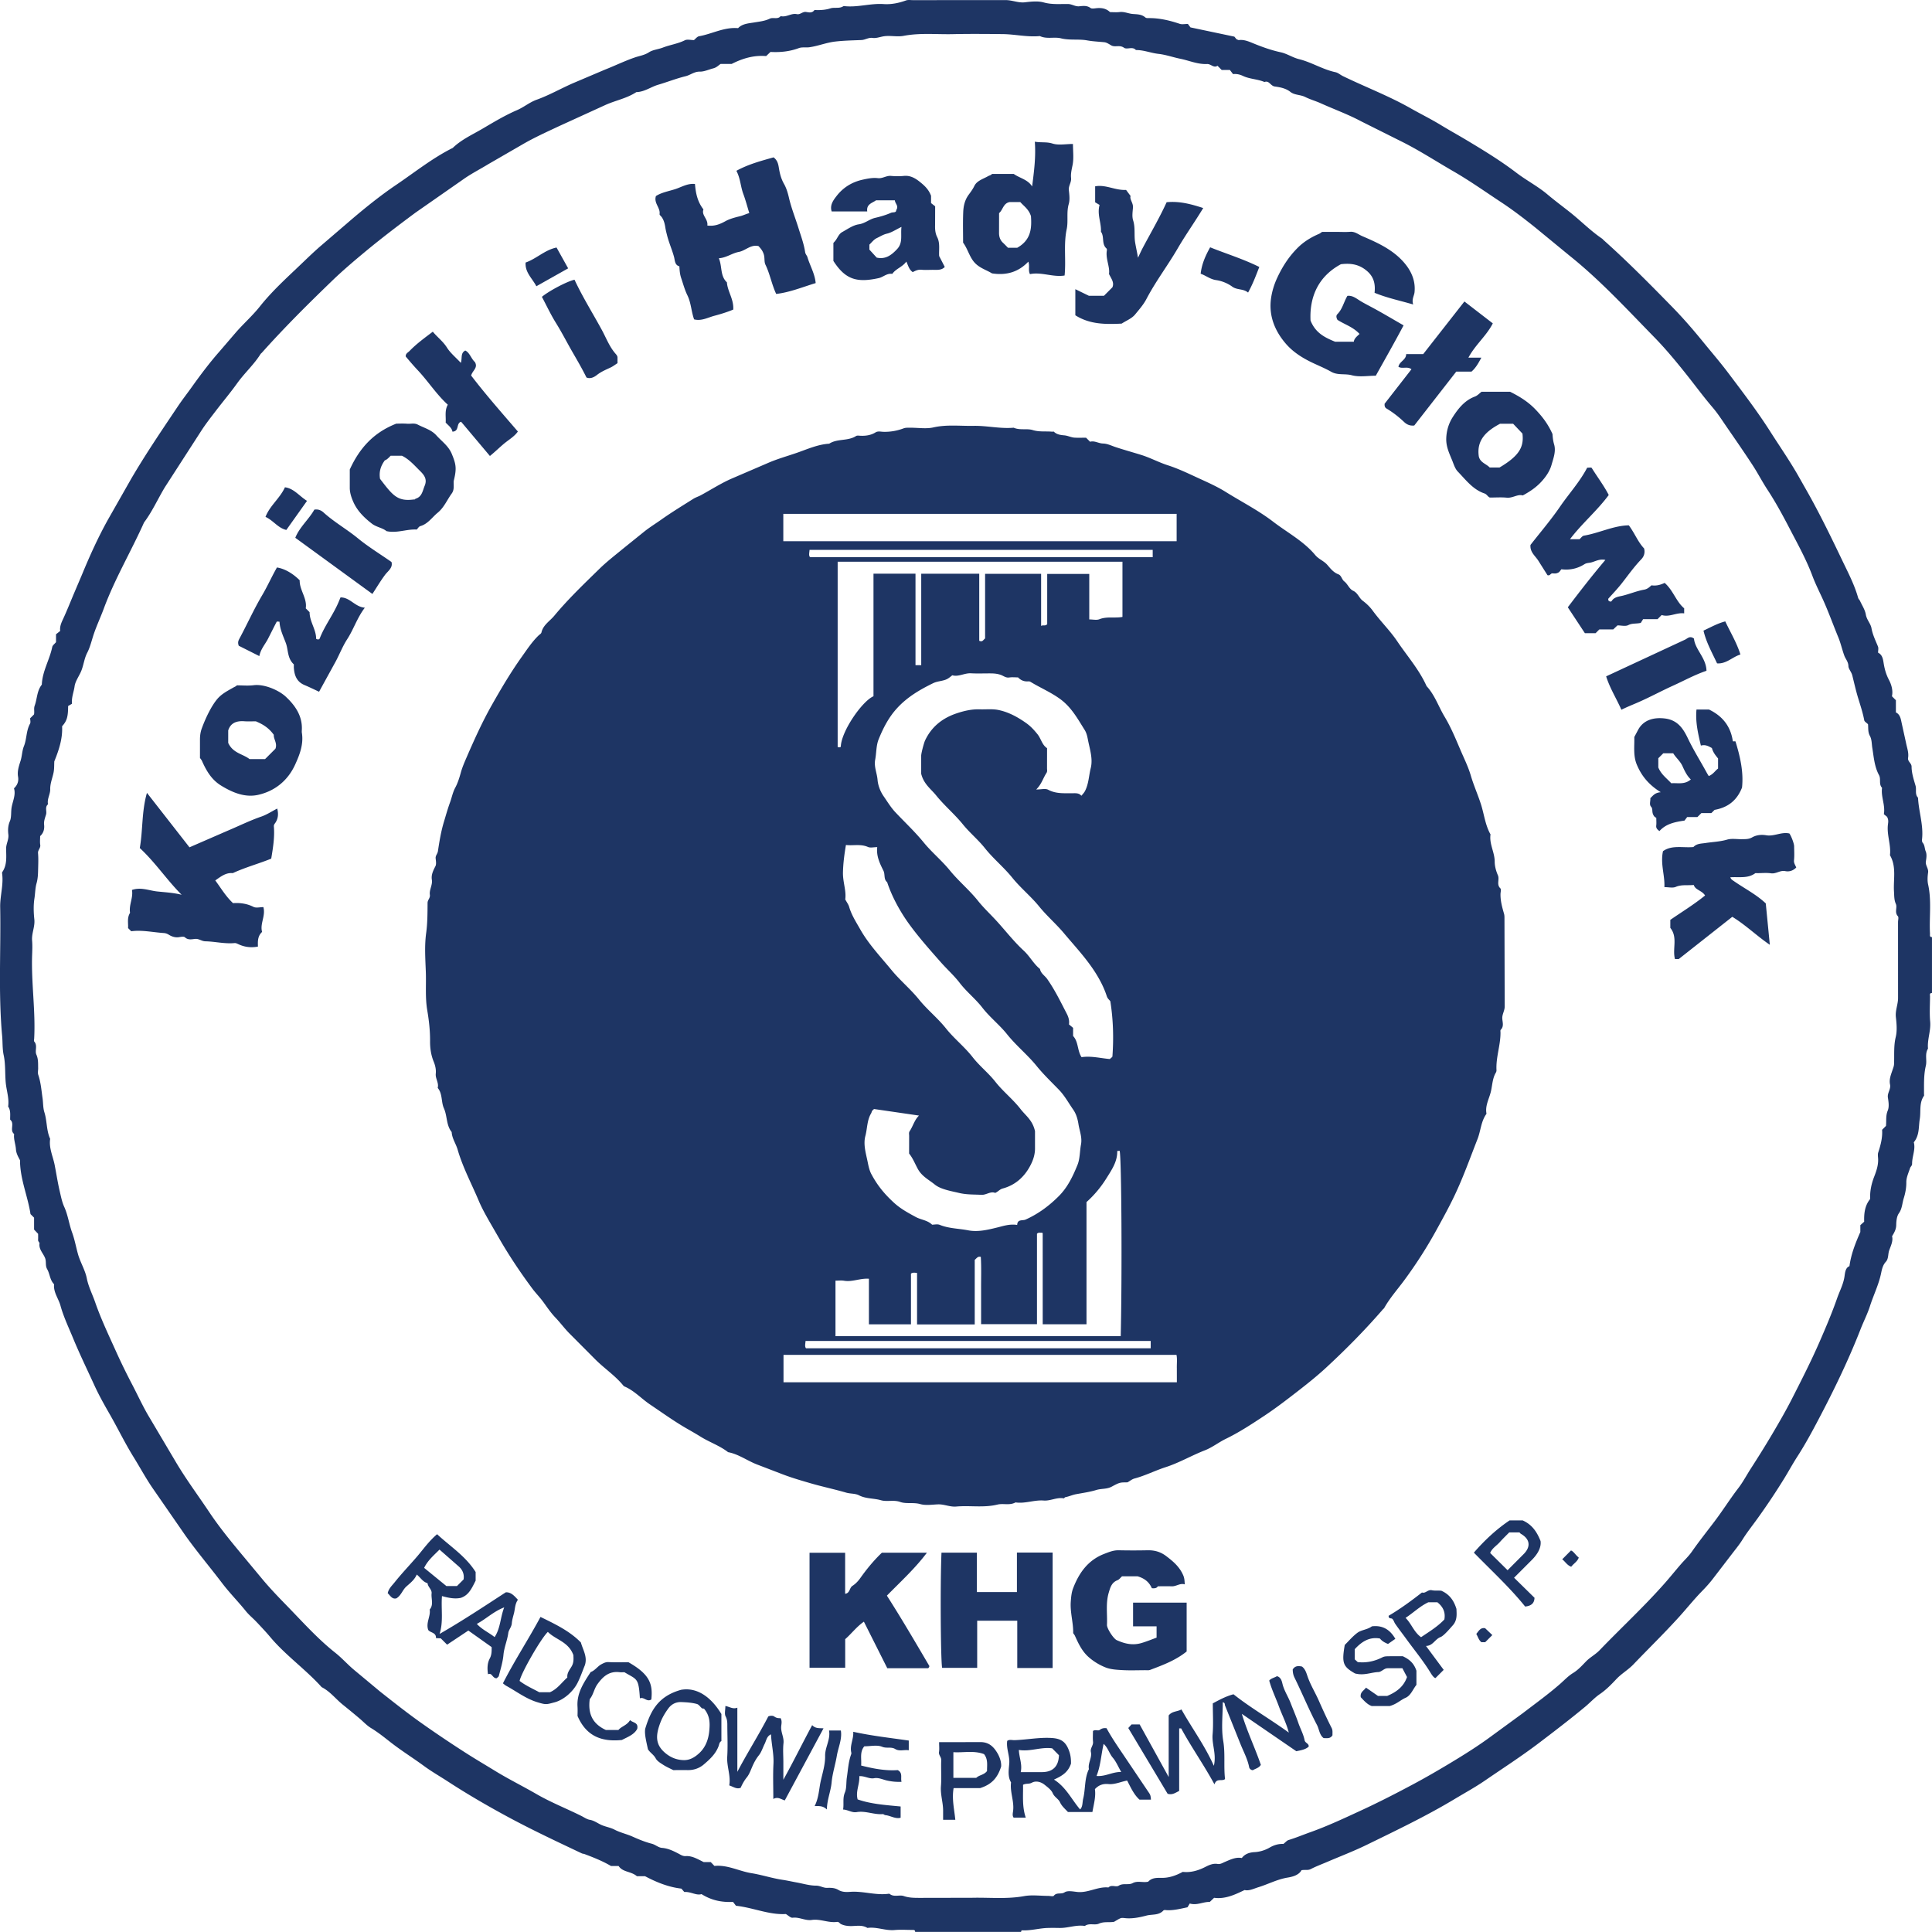 <svg xmlns="http://www.w3.org/2000/svg" viewBox="0 0 967.1 967.06" fill="#1e3564"><path d="M967.1 497.06c-1.38.01-.98 1.07-.98 1.79-.03 4.16-.31 8.36.06 12.48.43 4.64-1.51 9-1.08 13.58-1.71 2.7-.42 5.79-1.08 8.56-1.12 4.68-.88 9.38-.92 14.1 0 .33.13.76-.03.98-2.5 3.59-1.45 7.77-2.1 11.66-.63 3.79-.04 8-2.98 11.59.98 3.5-.88 7.05-.85 10.76 0 .99-.77 1.39-1 2.1-.77 2.36-1.92 4.77-1.89 7.15.03 2.82-.52 5.53-1.3 8.03-.77 2.47-.77 5.17-2.43 7.51-1.08 1.53-1.29 3.88-1.33 5.88-.04 2.08-.88 3.64-2.08 5.6.61 2.27-.56 4.67-1.41 6.99-.7 1.92-.26 4.21-1.69 5.77-1.48 1.61-1.96 3.65-2.34 5.53-1.17 5.82-3.83 11.1-5.62 16.68-1.26 3.94-3.19 7.67-4.7 11.54-6.12 15.67-13.46 30.78-21.3 45.64-3.25 6.17-6.59 12.31-10.4 18.21-2.27 3.51-4.27 7.22-6.47 10.8-4.21 6.83-8.64 13.47-13.32 19.98-2.57 3.59-5.35 7.05-7.68 10.8-1.35 2.17-2.93 4.13-4.47 6.11l-9.89 12.89c-1.73 2.32-3.72 4.54-5.72 6.58-4.03 4.11-7.61 8.61-11.45 12.86-7.43 8.22-15.36 15.94-23.01 23.93-2.62 2.74-5.92 4.58-8.51 7.33-2.56 2.72-5.15 5.4-8.31 7.55-2.64 1.8-4.85 4.27-7.36 6.35-7.51 6.23-15.24 12.14-23 18.04-8.81 6.7-18.09 12.67-27.19 18.92-4.87 3.34-10.08 6.18-15.15 9.23-14.19 8.53-29.13 15.65-43.98 22.91-6.49 3.17-13.27 5.75-19.92 8.6-2.69 1.15-5.44 2.17-8.04 3.51-1.46.76-2.88.27-4.66.57-1.4 2.52-4.5 3.31-7.01 3.72-5.18.86-9.68 3.3-14.55 4.8-2.4.74-4.74 1.98-6.94 1.42-5.11 2.46-9.84 4.63-15.27 3.89l-2.18 2.08c-3.28-.15-6.3 1.86-10.01.78l-1.13 1.89c-4.18.88-7.63 1.77-11.23 1.37-.28-.03-.69.08-.87.27-2.28 2.51-5.65 1.77-8.44 2.51-3.49.92-7.23 1.7-11.03 1.25-1.95-.23-1.98 0-5.19 1.87-2.51.44-5.02-.24-7.62.93-2.04.92-4.83-.46-7.01 1.15-4.27-.69-8.35 1.06-12.58 1-2-.03-4-.06-6 0-4.36.13-8.62 1.45-13.02 1.17-.1 0-.24.53-.36.82h-53c.08-.99-.61-1-1.29-1-3 0-6.02-.22-8.99.05-4.62.42-8.99-1.72-13.59-1.05-2.87-1.79-6.05-.79-9.09-.96-1.46-.08-2.77-.32-4.12-.96-.7-.33-1.05-1.24-2.05-1.1-4.26.58-8.31-1.61-12.58-.98-3.28.48-6.26-1.54-9.6-1.11-.99.12-2.15-1.13-3.4-1.86-8.34.51-16.24-3.17-24.97-4.14l-1.46-1.91c-5.68.23-10.73-.74-15.78-3.92-2.59.85-5.38-1.31-8.62-1.05l-1.44-1.69c-6.62-.78-12.49-3.2-18.2-6.21h-4.08c-2.88-2.52-7.1-1.93-9.16-5.12h-3.81c-4.35-2.55-8.81-4.29-13.28-5.98-.43-.16-.88-.12-1.36-.35-12.55-5.94-25.13-11.84-37.35-18.45-10.13-5.48-20.08-11.27-29.74-17.56-3.93-2.56-8.01-4.88-11.8-7.66-5.48-4.03-11.26-7.61-16.64-11.8-3.22-2.52-6.43-5.11-9.96-7.25-2.04-1.23-3.72-3.07-5.54-4.62-2.84-2.42-5.77-4.81-8.66-7.14-3.49-2.83-6.28-6.54-10.36-8.64-.28-.15-.49-.45-.71-.7-7.28-7.92-16.02-14.32-23.27-22.27-1.4-1.54-2.7-3.17-4.1-4.71a234.14 234.14 0 0 0-5.05-5.41c-1.62-1.68-3.46-3.17-4.91-4.98-3.86-4.8-8.24-9.2-11.94-14.08-6.06-7.97-12.52-15.62-18.35-23.79l-16.71-24.15c-3.31-4.89-6.13-10.12-9.25-15.15-4.34-6.99-7.9-14.4-11.98-21.51-2.71-4.72-5.4-9.5-7.63-14.38-3.58-7.84-7.38-15.61-10.66-23.57-2.22-5.4-4.79-10.74-6.33-16.35-.99-3.59-3.63-6.71-3.19-10.7-2.13-2.1-2.11-5.19-3.46-7.54-1.07-1.86-.33-3.7-1.06-5.58-.93-2.4-3.26-4.41-2.77-7.4.05-.33-.78-.9-.73-1.66.07-.99.02-2 .02-3.06l-2.02-2.13v-5.95l-1.79-1.79c-1.36-9.02-5.26-17.55-5.25-26.96-.88-1.68-1.9-3.32-2.05-5.55-.17-2.52-1.24-4.97-.89-7.59-2.43-1.9.43-5.27-2-7.17-.04-2.24.39-4.55-1-6.58.59-4.1-.86-8.05-1.22-12.06-.4-4.54-.06-9.2-1-13.56-.71-3.28-.49-6.43-.78-9.63-1.98-21.5-.59-43.05-.99-64.58-.1-5.55 1.7-10.99 1-16.58-.04-.32-.1-.74.06-.97 2.48-3.6 1.95-7.71 1.91-11.7-.03-2.43 1.43-4.54 1.12-7.1-.26-2.16-.21-4.36.76-6.64.89-2.08.46-4.67.9-7.07.57-3.09 2.14-6.2 1.16-9.39 1.82-1.67 2.41-3.68 2.04-5.81-.5-2.85.5-5.57 1.27-8.02.75-2.4.71-4.9 1.67-7.28 1.44-3.58 1.09-7.71 3.05-11.24.41-.75.06-1.92.06-2.71l1.93-1.93c.32-1.46-.2-2.91.34-4.39 1.27-3.48 1.09-7.45 3.57-10.52.25-6.69 3.91-12.44 5.22-18.85.17-.85 1.16-1.52 1.89-2.42v-3.95l2.09-1.66c-.29-2.04.46-3.87 1.34-5.75 2.02-4.32 3.76-8.77 5.62-13.17l3.98-9.35c3.94-9.56 8.23-19 13.26-27.97l11.3-19.87c7.28-12.46 15.37-24.34 23.38-36.29 2.2-3.28 4.63-6.39 6.92-9.59 4.35-6.1 8.87-12.13 13.81-17.75l8.29-9.65c3.89-4.47 8.37-8.41 12.03-13.01 6.1-7.69 13.34-14.23 20.37-20.94 3.53-3.37 7.07-6.82 10.81-9.99L176 109.83c7.17-6.1 14.54-12.03 22.32-17.3 9.33-6.31 18.17-13.42 28.31-18.48 4.35-4.22 9.93-6.69 15.02-9.69 5.56-3.27 11.18-6.65 17.14-9.22 3.44-1.47 6.26-3.93 9.84-5.22 6.23-2.24 12.02-5.55 18.08-8.22l16.16-6.86c5.02-1.97 9.86-4.35 14.98-6.1 2.32-.79 4.76-1.11 6.97-2.55 1.99-1.3 4.69-1.48 6.99-2.37 3.6-1.39 7.48-1.9 10.99-3.65 1.2-.6 2.95-.1 4.56-.1.81-.63 1.61-1.76 2.58-1.93 6.49-1.14 12.49-4.65 19.52-4.05 2.12-2.25 5.3-2.38 8.09-2.85 2.66-.45 5.3-.69 7.76-1.89 1.73-.84 3.97.54 5.47-1.28 2.83.73 5.29-1.59 8.08-.99 1.71.37 2.83-1.33 4.6-1.09 1.34.18 2.98.69 4.14-.85.19-.25.94-.07 1.44-.07 2.24-.01 4.39-.16 6.63-.88 2.05-.66 4.51.28 6.55-1.12.11-.08.33-.03.49 0 6.58.73 13.01-1.48 19.58-1.03 3.86.26 7.58-.5 11.23-1.82 1.03-.37 2.29-.15 3.44-.15l46.49-.02c3.24 0 6.25 1.48 9.59 1.1 3.12-.36 6.51-.74 9.45.08 4.09 1.14 8.09.72 12.13.78 1.98.03 3.55 1.32 5.59 1.14 1.86-.17 3.81-.51 5.65.83.76.56 2.27.15 3.43.08 2.33-.15 4.47.21 6.35 2.01 1.52 0 3.19.16 4.82-.04 2.33-.28 4.4.8 6.59.97 2.27.17 4.45.13 6.31 1.76.4.35 1.22.3 1.85.3 5.29-.02 10.33 1.19 15.31 2.86 1.19.4 2.62.06 4.09.06l1.3 1.73 21.98 4.63 1.06 1.3c.61.22.92.45 1.19.42 2.48-.32 4.71.6 6.89 1.5 4.59 1.89 9.21 3.56 14.1 4.62 3.12.68 5.94 2.64 9.06 3.41 6.34 1.56 11.9 5.19 18.31 6.55 1.31.28 2.43 1.33 3.69 1.94 11.23 5.46 22.95 9.91 33.83 16.07 5.13 2.91 10.42 5.51 15.47 8.6 4.09 2.5 8.32 4.82 12.46 7.3 8.62 5.16 17.17 10.37 25.18 16.48 5 3.81 10.69 6.74 15.46 10.78 3.7 3.12 7.58 5.99 11.36 8.99 5.41 4.3 10.27 9.27 16.01 13.16.27.18.46.48.71.7 12.01 10.7 23.3 22.14 34.53 33.63 5.34 5.47 10.36 11.27 15.19 17.2 4.26 5.23 8.68 10.34 12.73 15.72 7.22 9.59 14.53 19.13 20.99 29.28 4.54 7.13 9.36 14.08 13.59 21.39l4.81 8.47c6.48 11.45 12.2 23.27 17.87 35.11 2.86 5.96 5.94 11.86 7.74 18.29.16.58.71 1.03.97 1.6 1.03 2.24 2.49 4.42 2.88 6.77.43 2.63 2.41 4.5 2.83 6.83.59 3.31 2.03 6.17 3.25 9.18.35.86.05 1.98.05 3.08 2.34 1.12 2.52 3.66 2.86 5.67.49 2.85 1.22 5.35 2.6 7.98 1.22 2.33 2.12 5.34 1.48 8.17l1.98 1.98v6.11c2.26 1.06 2.49 3.55 2.94 5.54l2.12 9.64c.48 2.5 1.47 4.93 1.04 7.58-.29 1.78 1.68 2.6 1.75 4.28 0 3.29 1.06 6.47 1.99 9.66.58 1.97-.44 4.26 1.24 5.98.32 6.92 2.77 13.64 2.02 20.67-.07.61-.06 1.45.29 1.85 1.12 1.26.95 2.95 1.55 4.38.6 1.42.35 3.32.07 4.93-.35 2.06 1.39 3.55 1.11 5.6-.27 1.96-.42 4.07 0 5.98 1.82 8.16.51 16.41.95 24.6.04.73-.36 1.76.99 1.78v28zm-23.04 66.54c.27-2.58-.19-5.09.89-7.69.77-1.85.42-4.31.08-6.43-.39-2.4 1.57-4.27 1.07-6.6-.57-2.65.52-5.09 1.3-7.47.3-.9.65-1.74.7-2.7.21-4.54-.26-9.05.85-13.62.76-3.15.43-6.66.07-9.95-.37-3.35 1.1-6.35 1.09-9.59l-.01-38c0-1 .42-2.4-.08-2.93-1.82-1.94-.19-4.3-1.01-6.14-.91-2.04-.79-4.05-.93-6.12-.4-6.08 1.34-12.41-1.98-18.18-.07-.13-.02-.33 0-.49.45-5.08-1.72-9.98-1.04-15.09.14-1.09.35-2.29-.47-3.74l-1.59-1.31c.81-4.56-1.56-8.76-.9-13.2-1.77-1.81-.42-4.35-1.53-6.37-2.29-4.21-2.6-8.99-3.35-13.58-.33-2.03-.22-4.24-1.2-6.02-1.09-1.98-.75-4.04-.95-5.86-.77-.77-1.75-1.28-1.88-1.96-.72-3.84-1.96-7.52-3.09-11.23-1.13-3.72-1.96-7.52-2.91-11.28-.44-1.75-1.89-3.16-1.93-4.65-.06-2.18-1.42-3.48-2.05-5.21-1.11-3.03-1.78-6.21-3.04-9.25-2.64-6.4-4.96-12.93-7.85-19.25-1.73-3.78-3.63-7.54-5.07-11.39-3.1-8.29-7.39-15.98-11.43-23.75-3.42-6.58-6.99-13.18-11.09-19.43-2.64-4.03-4.85-8.35-7.49-12.38-4.13-6.32-8.42-12.53-12.71-18.74-2.33-3.37-4.56-6.91-7.18-9.97-4.71-5.51-9-11.37-13.51-17.02-5.05-6.33-10.24-12.58-15.84-18.3-13.73-14.04-27.05-28.53-42.47-40.84l-16.78-13.79c-5.6-4.49-11.32-8.91-17.26-12.82-7.94-5.23-15.71-10.75-24-15.53-8.74-5.04-17.2-10.58-26.28-15.07l-19.88-9.94c-6.55-3.5-13.52-6.01-20.26-9.05-2.49-1.12-5.3-1.91-7.69-3.11-2.45-1.23-5.35-.9-7.44-2.56-2.33-1.85-5.25-2.35-7.83-2.71-2.16-.3-2.8-3.17-5.14-2.24-3.45-1.49-7.34-1.43-10.74-3.03-1.61-.76-3.24-1.14-4.99-.92l-1.61-2.09h-4.09l-2.1-2.1c-1.84 1.32-3.28-.96-5.23-.87-4.68.22-8.93-1.73-13.38-2.63-3.69-.75-7.23-2.04-11.03-2.46-3.74-.42-7.33-1.96-11.18-1.9-1.74-2-4.43-.06-5.98-1.16-2.09-1.49-4.19-.24-6.1-1.03-1.23-.64-2.45-1.6-3.77-1.73-2.87-.29-5.71-.4-8.6-.92-4.27-.77-8.69.06-13.09-1.03-3.38-.84-7.15.51-10.55-1.13-6.25.61-12.38-.91-18.58-.98-8.33-.09-16.67-.16-25 .02-8.2.18-16.41-.72-24.6.85-3.38.65-7.08-.37-10.44.31-1.7.34-3.42.96-5.12.73-2.06-.28-3.69.98-5.59 1.06-4.37.18-8.72.25-13.11.76-4.46.52-8.54 2.23-12.93 2.85-1.79.25-3.64-.18-5.28.43-4.61 1.72-9.34 2.18-14.2 1.92l-2.17 2.07c-6.03-.5-11.59 1.05-17.25 3.93h-5.54c-1.2.82-2.04 1.79-3.67 2.21-2.22.57-4.57 1.69-6.71 1.64-2.82-.06-4.71 1.71-7.15 2.3-4.64 1.13-9.12 2.92-13.73 4.27-3.65 1.07-6.88 3.61-10.94 3.69-4.71 3.12-10.29 4.12-15.35 6.38l-23.12 10.56c-6.28 2.96-12.65 5.81-18.63 9.31l-16.96 9.8c-4.11 2.52-8.45 4.71-12.38 7.48l-24.09 16.8c-8.58 6.36-17.08 12.83-25.29 19.64-5.62 4.67-11.23 9.43-16.48 14.5-12.04 11.62-23.92 23.42-35.08 35.92-.22.25-.52.44-.7.71-3.34 5.33-8.07 9.54-11.71 14.63-3.34 4.67-7.06 9.08-10.55 13.64-2.41 3.15-4.86 6.28-7.05 9.58l-18.56 28.77c-3.55 5.86-6.31 12.19-10.46 17.69-6.48 14.49-14.64 28.2-20.16 43.14-1.55 4.19-3.45 8.23-4.91 12.47-1.11 3.21-1.83 6.65-3.36 9.59-1.62 3.11-1.81 6.54-3.24 9.68-1.08 2.37-2.78 4.77-3.1 7.14-.38 2.85-1.61 5.51-1.31 8.74l-1.93 1.13c0 5.42-.63 7.48-3.01 10.13.31 6.14-1.56 11.8-3.9 17.58-.1 1.71.01 3.73-.38 5.63-.57 2.76-1.73 5.43-1.67 8.28.05 2.61-1.67 4.91-1.1 7.56-1.7 1.45-.5 3.45-.98 5.1-.49 1.68-1.18 3.27-.98 5.1.24 2.16-.24 4.15-1.98 5.73 0 1.45-.18 2.97.05 4.43.25 1.59-1.25 2.51-1.11 4.1.23 2.65.11 5.33.05 7.99-.05 2.39-.11 4.71-.8 7.14-.67 2.35-.66 5.02-1.05 7.55-.53 3.42-.42 7.01-.05 10.47.39 3.67-1.42 6.98-1.12 10.6.19 2.32.11 4.67.02 7-.51 14.05 1.76 28.03 1.02 42.08-.03.5-.22 1.19.03 1.47 1.8 2.02.2 4.61 1.08 6.57 1 2.24.82 4.4.88 6.63.03 1.17-.3 2.44.06 3.48 1.29 3.81 1.57 7.73 2.14 11.66.34 2.36.22 4.88.92 7.08 1.39 4.37.96 9.08 2.89 13.29-.7 4.6 1.42 8.81 2.26 13.12.86 4.41 1.54 8.93 2.58 13.34.61 2.6 1.12 5.21 2.21 7.61 1.88 4.13 2.4 8.65 3.95 12.86 1.28 3.5 1.92 7.19 2.93 10.78 1.18 4.19 3.58 7.92 4.42 12.17.82 4.15 2.78 7.89 4.14 11.81 2.91 8.42 6.78 16.51 10.45 24.66 2.53 5.62 5.25 11.17 8.11 16.63 2.94 5.62 5.54 11.4 8.86 16.85l12.85 21.69c5.19 8.81 11.28 16.96 16.93 25.42 5.21 7.81 11.25 15.11 17.27 22.34l9.9 11.9c3.6 4.24 7.48 8.29 11.35 12.26 7.96 8.15 15.54 16.72 24.54 23.84 3.45 2.73 6.34 6.09 9.79 8.9l12.66 10.54c6.75 5.32 13.47 10.65 20.5 15.63 7.2 5.1 14.5 10 21.91 14.76 4.99 3.21 10.09 6.2 15.13 9.29 6.77 4.15 13.87 7.64 20.71 11.6 7.24 4.19 15.02 7.23 22.47 10.95 1.38.69 2.72 1.68 4.18 1.92 2.26.38 3.96 1.76 5.93 2.62 2.13.92 4.41 1.23 6.54 2.34 2.84 1.48 6.15 2.19 9.04 3.49 3.12 1.4 6.27 2.69 9.53 3.52 1.88.48 3.26 1.94 5.14 2.09 3.05.24 5.65 1.52 8.32 2.91.97.5 2.05 1.3 3.53 1.2 3.06-.21 5.71 1.34 8.99 2.99h3.54l1.85 1.93c6.57-.65 12.33 2.63 18.55 3.63 5.23.84 10.32 2.55 15.59 3.33 2.35.35 4.67.89 7 1.31 3.24.58 6.48 1.6 9.76 1.6 2.04 0 3.66 1.2 5.58 1.11 1.95-.09 3.88.01 5.57 1.03 1.93 1.17 4.03 1.09 6.1.95 6.24-.42 12.33 1.75 18.59 1.03.33-.04.78-.15.98.02 2.18 1.75 4.86.31 7.07 1.07 2.54.87 5.05.9 7.62.91l26.5-.05c8.7-.21 17.4.76 26.11-.83 3.87-.71 7.98-.12 11.98-.12 1 0 2.53.41 2.9-.07 1.43-1.86 3.63-.56 5.4-1.72 1.52-.99 4.22-.39 6.36-.17 5.41.57 10.21-2.8 15.58-2.25 1.52-1.6 3.72 0 5.12-.88 2.27-1.45 4.87-.17 6.98-1.29 2.55-1.36 5.19-.09 7.8-.73 1.76-1.96 4.16-1.95 6.62-1.91 3.71.07 7.1-1.07 10.67-3 3.68.44 7.43-.51 11.1-2.37 1.89-.96 4-1.99 6.32-1.6 1.39.24 2.42-.48 3.6-.98 2.75-1.16 5.48-2.56 8.55-1.98 1.65-2.22 4.1-2.83 6.37-2.95 2.79-.15 5.41-1.03 7.56-2.28 2.38-1.38 4.64-1.93 6.89-1.82 1.03-.81 1.71-1.69 2.57-1.96 3.7-1.12 7.26-2.62 10.88-3.91 8.74-3.11 17.09-7.05 25.48-10.92 8.97-4.14 17.76-8.66 26.48-13.33 6.01-3.22 11.94-6.66 17.75-10.15 7.23-4.35 14.46-8.86 21.27-13.93l15.37-11.23c6.22-4.77 12.57-9.34 18.5-14.5 2.19-1.91 4.24-4.14 6.66-5.61 2.61-1.59 4.51-3.76 6.53-5.83 2.06-2.12 4.69-3.43 6.75-5.57 10.91-11.34 22.49-22.02 32.9-33.86 2.69-3.06 5.24-6.26 7.91-9.32 1.79-2.05 3.85-3.96 5.41-6.2 3.63-5.21 7.6-10.17 11.42-15.23 4.11-5.43 7.71-11.21 11.86-16.6 2.31-3 4.04-6.34 6.07-9.5 3.72-5.77 7.37-11.59 10.86-17.5 3.47-5.87 6.89-11.79 9.98-17.86 4.76-9.34 9.53-18.7 13.72-28.31 3.13-7.19 6.22-14.44 8.8-21.84 1.26-3.62 3.16-7.05 3.71-11.02.24-1.7.45-4.3 2.45-5.02.83-5.95 2.83-11.16 5.46-17.12v-3.42l1.92-1.73c-.12-4.14.29-8.05 3-11.37-.18-3.85.61-7.56 2-11.14 1.09-2.8 2.06-5.61 1.99-8.68-.02-1.17-.3-2.43.05-3.48 1.24-3.78 2.21-7.58 1.93-11.34l1.98-1.98z"/><path d="M543.6 219.06l2.07 2.07c2.18-.67 4.21.82 6.41.88 2.3.06 4.21 1.08 6.28 1.77 4.26 1.41 8.59 2.6 12.87 3.93 4.57 1.42 8.82 3.74 13.34 5.19 5.18 1.67 10.03 4 14.91 6.25 4.76 2.19 9.64 4.33 14.04 7.07 7.95 4.96 16.37 9.25 23.8 14.94 7.11 5.46 15.23 9.7 21.09 16.73 1.69 2.03 4.27 2.87 6.02 4.89 1.56 1.8 3.06 3.78 5.52 4.7 1.53.57 1.73 2.62 2.95 3.55 1.77 1.35 2.46 3.78 4.46 4.7 2.34 1.07 2.91 3.59 4.81 5.01 1.85 1.38 3.59 3.06 4.95 4.92 3.88 5.33 8.67 9.96 12.33 15.4 4.98 7.4 10.98 14.15 14.65 22.4 4.12 4.43 5.95 10.2 9 15.27 3.19 5.31 5.54 11.03 7.96 16.7 1.81 4.24 3.88 8.35 5.2 12.86 1.42 4.85 3.53 9.52 5.08 14.38 1.59 5 2.12 10.35 4.77 15.01-.73 4.76 2.11 8.96 2.09 13.67 0 2.27.69 4.68 1.6 6.79.92 2.12-.82 4.59 1.23 6.54.5.47.09 1.92.07 2.92-.04 3.37.83 6.57 1.76 9.76.27.91.23 1.93.23 2.9l.11 43.49c.03 2.22-1.31 3.9-1.2 6.09.09 1.84.92 3.95-.78 5.65-.26.26-.12.94-.12 1.43.03 6.3-2.33 12.34-2.01 18.67a2.28 2.28 0 0 1-.33 1.37c-1.79 3.04-1.72 6.6-2.59 9.91-.92 3.48-2.84 6.82-2.07 10.65-2.77 3.75-2.86 8.46-4.49 12.63-3.71 9.46-7.11 19.04-11.48 28.24-2.79 5.88-5.93 11.55-9.05 17.24-4.83 8.79-10.23 17.22-16.21 25.31-3.37 4.57-7.19 8.84-9.99 13.83-.16.28-.48.46-.69.71-8.89 10.28-18.44 19.94-28.4 29.15-4.54 4.2-9.47 8.12-14.42 11.96-5.41 4.2-10.85 8.37-16.54 12.14-6.22 4.11-12.44 8.22-19.2 11.5-3.59 1.74-6.83 4.34-10.6 5.8-6.61 2.56-12.71 6.19-19.54 8.39-5.24 1.69-10.23 4.26-15.63 5.69-1.16.31-2.18 1.18-3.46 1.91-3.59.07-3.7-.14-7.84 2.12-2.5 1.37-5.2.92-7.78 1.71-3.23.99-6.73 1.47-10.12 2.1-1.88.35-3.56 1.16-5.41 1.5-.28.05-.54.61-.74.58-3.47-.66-6.62 1.36-10.09 1.09-4.71-.36-9.31 1.66-14.08.94-2.88 1.64-6.15.37-9.06 1.09-6.85 1.68-13.76.37-20.6.98-3.17.28-6-1.19-9.09-1.09-3 .1-6.18.65-8.95-.14-3.41-.97-6.96.02-10.04-1.07-3.31-1.17-6.58.03-9.64-.86-3.62-1.04-7.5-.67-10.97-2.46-1.94-1-4.27-.71-6.42-1.34-5.81-1.7-11.75-2.93-17.58-4.62-4.76-1.38-9.51-2.76-14.14-4.52l-12.5-4.8c-5.08-1.87-9.48-5.3-14.89-6.32-4.21-3.27-9.3-4.97-13.78-7.76-2.37-1.48-4.81-2.85-7.24-4.25-6.26-3.63-12.11-7.86-18.1-11.89-4.32-2.91-7.85-6.91-12.74-8.98-.43-.18-.74-.66-1.07-1.04-4.08-4.78-9.36-8.26-13.74-12.71l-13.05-13.11c-2.34-2.43-4.37-5.17-6.7-7.61-2.34-2.44-4.18-5.21-6.15-7.91-1.66-2.27-3.73-4.35-5.47-6.69-5.54-7.44-10.69-15.11-15.42-23.1l-6.07-10.51c-1.91-3.35-3.79-6.75-5.29-10.3-3.59-8.51-7.99-16.69-10.57-25.62-.85-2.96-2.81-5.56-2.97-8.76-2.8-3.45-2.15-8.03-3.89-11.89-1.45-3.2-.6-7.23-3.11-10.21.69-2.51-1.22-4.67-.97-7.08.22-2.15-.25-4.15-1.04-6.08-1.35-3.27-1.84-6.84-1.81-10.17.05-5.27-.56-10.51-1.41-15.54-1.09-6.44-.48-12.76-.71-19.12-.24-6.49-.71-13.08.16-19.47.69-5.08.68-10.08.71-15.11 0-1.57 1.39-2.45 1.15-4.09-.37-2.55 1.43-4.88.99-7.58-.39-2.4.68-4.57 1.79-6.73.54-1.06.25-2.62.11-3.93-.14-1.39.94-2.25 1.14-3.57.74-4.96 1.57-9.95 3.01-14.73.98-3.25 1.9-6.56 3.06-9.73.89-2.43 1.34-5.02 2.64-7.42 1.19-2.2 2.03-4.85 2.71-7.33.7-2.57 1.75-5.04 2.76-7.37 3.92-9.05 7.99-18.09 12.84-26.66 4.68-8.27 9.55-16.5 15.07-24.23 2.58-3.62 5.08-7.44 8.35-10.58.48-.46 1.24-.87 1.37-1.42.85-3.8 4.15-5.66 6.4-8.36 6.99-8.41 14.88-15.95 22.68-23.57 3.68-3.6 7.8-6.75 11.77-10.04l10.5-8.46c2.74-2.21 5.71-4.02 8.55-6.03 5.22-3.7 10.71-7.04 16.13-10.46 1.16-.74 2.53-1.14 3.75-1.8 5.17-2.8 10.16-6.04 15.53-8.37l17.81-7.66c4.99-2.21 10.19-3.6 15.26-5.39 5.09-1.8 10.15-4.05 15.68-4.39 4.07-2.65 9.32-1.19 13.42-3.83.48-.31 1.28-.2 1.92-.16 2.76.16 5.42-.18 7.82-1.65 1.26-.77 2.59-.35 3.85-.31 3.57.11 6.96-.5 10.29-1.75 1.02-.38 2.25-.28 3.38-.29 3.83-.03 7.82.67 11.46-.16 6.72-1.52 13.42-.65 20.12-.78 6.69-.13 13.34 1.53 20.08.93 3.08 1.39 6.57.27 9.53 1.18 3.29 1.02 6.44.51 9.64.81.33.03.81-.14.98.03 1.44 1.45 3.52 1.66 5.21 1.81 1.81.16 3.35 1.03 5.07 1.14 1.97.13 3.96.03 5.78.03zm-2.3 179.28c.84-.98 1.43-1.6 1.9-2.53 1.78-3.59 1.85-7.57 2.79-11.32 1.08-4.3-.24-8.75-1.15-12.97-.43-2-.7-4.26-1.91-6.17-3.52-5.58-6.59-11.31-12.23-15.43-4.73-3.45-10.04-5.66-14.95-8.66-.37-.23-.94-.19-1.42-.17-1.87.06-3.41-.63-4.74-2.01-1.44 0-2.96-.18-4.42.05-1.59.25-2.81-.77-4.02-1.23-1.75-.66-3.4-.8-5.15-.82-3.33-.02-6.67.13-9.99-.05-3.27-.17-6.22 1.91-9.32.99-1.19.95-2.03 1.72-3.37 2.22-2.05.76-4.24.77-6.26 1.76-6.61 3.23-12.8 6.85-17.9 12.37-4.28 4.62-7.04 10.03-9.32 15.66-1.28 3.14-1.11 6.85-1.75 10.27-.66 3.49.91 6.69 1.19 10.07.23 2.81 1.39 5.83 3.01 8.16 1.89 2.72 3.63 5.64 5.91 8.06 4.73 5.03 9.78 9.73 14.17 15.11 4.04 4.95 9.04 9.02 13.12 14.03 4.34 5.33 9.73 9.76 14.06 15.19 2.95 3.7 6.46 6.93 9.64 10.44 4.4 4.86 8.45 10.09 13.29 14.54 3.02 2.78 4.88 6.56 8.11 9.14.38 2.24 2.41 3.31 3.59 4.99 3.87 5.5 6.76 11.51 9.83 17.43.87 1.69 1.38 3.49 1.08 5.32l2.07 1.73v4.08c2.74 2.92 2.03 7.21 4.23 10.59 4.9-.72 9.63.57 14.17.94.63-.63 1.27-.96 1.29-1.34.65-9.16.42-18.3-1.05-27.59-.5-.69-1.36-1.27-1.77-2.52-1.38-4.27-3.46-8.27-5.87-12.04-4.51-7.04-10.24-13.13-15.59-19.5-3.89-4.64-8.53-8.61-12.38-13.36-4.13-5.09-9.29-9.24-13.46-14.4-4.21-5.22-9.51-9.51-13.73-14.82-3.35-4.22-7.58-7.66-11.01-11.9-4.11-5.08-9.22-9.33-13.36-14.47-2.61-3.23-6.23-5.67-7.51-10.86v-9.03c0-1.25 1.36-6.41 1.96-7.68 3.23-6.84 8.68-11.14 15.72-13.51 3.76-1.27 7.63-2.16 11.66-2.03 3.13.1 6.36-.29 9.38.34 5.05 1.05 9.54 3.5 13.8 6.51 2.28 1.61 3.94 3.44 5.67 5.57 1.83 2.25 2.28 5.37 4.82 7.02l-.02 10.03c-.01.78.25 1.57-.28 2.38-1.67 2.53-2.41 5.58-5.13 8.28 2.48 0 4.6-.62 5.98.12 3.81 2.05 7.78 1.73 11.78 1.76 1.76.01 3.58-.29 4.86 1.28zm-32.13 214.83c.12-3.03 2.71-2.02 4.19-2.68 6.36-2.85 11.74-6.84 16.64-11.74 4.47-4.47 7.07-10.01 9.36-15.64 1.28-3.14 1.11-6.85 1.76-10.27.66-3.49-.74-6.76-1.26-10.05-.37-2.37-1.03-5.04-2.66-7.37-2.35-3.37-4.28-6.99-7.2-9.99-3.76-3.88-7.66-7.6-11.1-11.84-4.54-5.6-10.25-10.18-14.8-15.88-3.77-4.73-8.64-8.49-12.4-13.35-3.39-4.38-7.86-7.86-11.28-12.33-2.87-3.74-6.45-6.92-9.59-10.49-5.34-6.07-10.69-12.07-15.48-18.61-4.3-5.86-8.7-13.52-11.27-21.34-1.85-1.47-.92-3.83-1.86-5.74-1.78-3.58-3.64-7.32-3.1-11.8-1.77 0-3.44.46-4.67-.09-3.66-1.61-7.37-.54-11-.99-.8 4.7-1.38 9.13-1.49 13.69-.13 4.78 1.77 9.28 1.14 13.55.81 1.51 1.61 2.54 1.95 3.71 1.18 4.09 3.45 7.57 5.52 11.22 4.28 7.58 10.26 13.81 15.7 20.44 4.26 5.19 9.52 9.5 13.78 14.78 4.11 5.1 9.32 9.22 13.45 14.41 4.07 5.12 9.33 9.22 13.4 14.45 3.41 4.38 7.86 7.84 11.35 12.28 3.83 4.88 8.84 8.77 12.68 13.75 2.43 3.15 5.96 5.46 7.16 10.98v8.57c.03 2.58-.66 5.09-1.68 7.3-2.9 6.29-7.61 10.96-14.42 12.81-1.61.44-2.34 1.59-3.83 2.23-2.34-.98-4.42 1.08-6.89.95-3.71-.2-7.38-.03-11.11-.92-3.94-.94-9.25-1.79-12.23-4.22-2.9-2.36-6.36-4.02-8.41-7.67-1.43-2.55-2.48-5.41-4.45-7.85l.02-8.83c.01-.79-.26-1.59.27-2.38 1.69-2.53 2.38-5.61 4.66-7.8l-22.5-3.28c-.24.22-.66.52-.93.91-.26.37-.3.88-.54 1.27-2.08 3.47-1.87 7.54-2.87 11.29-1.14 4.29.28 8.74 1.14 12.98.41 1.99.82 4.21 1.88 6.18 2.95 5.5 6.32 9.71 11.26 14.25 3.31 3.04 7.09 5.09 11 7.2 2.61 1.41 5.78 1.54 8.12 3.82 1.17 0 2.65-.39 3.78.07 4.6 1.88 9.56 1.83 14.31 2.76 4.85.94 9.83-.26 14.74-1.48 2.85-.7 5.86-1.77 9.7-1.24zm-50.9-326.01v45.8h2.87v-45.78h29.04v33.57c1.69.82 2-.54 2.93-1.14v-32.36h28.04v26.07c1.07-.64 2.03.24 3.05-.89V287.3h21.05v22.76c1.81 0 3.65.47 5.07-.09 3.79-1.5 7.72-.42 11.55-1.16v-27.62H419.31v92.78c.68.08 1.18.26 1.57-.19.2-7.65 10.63-22.76 16.36-25.26v-61.36h21.03zm29.65 343.51v32.3h-28.87v-25.78c-1.14-.09-1.94-.35-3.05.32v25.41h-21.05V640.1c-4.43-.32-8.3 1.71-12.43 1-1.41-.24-2.89-.04-4.3-.04v27.79H561c.73-31.35.4-88.95-.53-92.8l-1.22.11c.15 5.26-2.75 9.4-5.39 13.63-2.74 4.4-6.02 8.37-9.99 11.93v61.17h-21.92l-.01-45.5c0-.12-.21-.25-.31-.36-.81.19-1.69-.34-2.55.54v45.27h-27.97v-17.15c-.04-5.56.19-11.12-.15-16.53-1.51-.37-1.9.52-3.02 1.48zM589 257.22H392.1v7.07 6.63h196.89v-13.7zm-196.8 434.7h196.9l-.01-7.07c-.05-2.27.25-4.56-.17-6.63H392.2v13.69zm183.81-20.68H403.23c-.07 1.41-.51 2.7.22 3.67h172.56v-3.67zm1-396H405.23c-.06 1.41-.52 2.7.23 3.66h171.55v-3.66zM69.97 424.5c1.6-8.94.89-18.33 3.59-27.62l21.29 27.26 18.94-8.24c5.68-2.38 11.18-5.13 17.03-7.15 2.71-.93 5.17-2.58 7.95-4.01.69 2.68.44 4.85-.74 6.83-.41.69-1.02 1.17-.94 2.12.45 5.39-.42 10.7-1.32 16.12-6.22 2.53-12.94 4.33-19.24 7.25-3.47-.33-5.93 1.68-8.77 3.66 2.86 3.82 5.14 7.85 8.89 11.37 3.31-.23 6.85.15 10.25 1.87 1.31.66 3.23.11 4.94.11 1.23 4.4-1.82 8.36-.64 12.42-2.27 2.11-2.17 4.73-2.08 7.34-3.59.69-6.86.21-9.94-1.26-.62-.29-1.15-.55-1.79-.49-4.91.46-9.72-.78-14.58-.89-1.87-.04-3.19-1.36-5.08-1.2-1.67.14-3.53.72-5.16-.8-.54-.5-1.94-.24-2.91-.08-1.86.3-3.57-.25-5.02-1.14-.89-.54-1.63-.85-2.64-.92-5.51-.37-10.95-1.62-16.3-.89l-1.59-1.59c.17-2.37-.61-5.11 1-7.64-.68-3.94 1.68-7.58.94-11.44 4.44-1.56 8.53.3 12.62.74 4.02.43 8.14.63 12.26 1.66-7.39-7.38-13.11-16.11-20.95-23.39zm309.69-301.32c-3.91-.91-6.46 2.31-9.86 2.93-3.34.62-6.16 2.9-9.97 3.17 1.75 4.09.56 8.8 4.04 12.06.31 4.58 3.52 8.44 3.17 13.63-2.93 1.22-6.15 2.23-9.44 3.1-3.33.89-6.47 2.75-10.15 1.8-1.42-3.88-1.48-8.2-3.35-12.03-1.37-2.79-2.15-5.78-3.14-8.71-.64-1.91-.77-3.72-.89-5.82-2.34-.59-2.23-3.08-2.66-4.67-.97-3.6-2.51-7-3.44-10.62-.35-1.37-.7-2.7-.92-4.11-.29-1.82-.71-3.67-1.82-5.23-.37-.52-1.14-1.08-1.07-1.52.48-3.18-2.98-5.41-1.83-9.01 2.76-1.82 6.35-2.4 9.71-3.49 3.19-1.04 6.21-2.98 9.84-2.56.38 4.63 1.25 8.9 4.25 12.74-1.15 2.89 2.45 4.84 1.93 8.05 3.41.46 6.15-.55 9.05-2.16 2.21-1.23 4.9-1.91 7.41-2.52 1.55-.38 2.91-1.11 4.55-1.53-.99-3.22-1.84-6.49-3.01-9.64-1.37-3.67-1.41-7.67-3.45-11.54 6.16-3.37 12.56-5.01 18.61-6.73 2.26 1.7 2.42 3.96 2.75 5.83.47 2.69 1.13 5.09 2.51 7.51 1.18 2.07 1.92 4.63 2.45 6.93 1.2 5.17 3.18 10.04 4.74 15.06 1.24 4 2.73 7.94 3.35 12.09.16 1.08.91 1.71 1.15 2.53 1.27 4.29 3.71 8.24 4.13 12.99-6.7 2.04-13.02 4.66-19.77 5.43-2.29-4.92-3.12-10.02-5.37-14.63-.72-1.48-.28-3.34-.82-5.13-.59-1.94-1.61-3.07-2.69-4.22zm322.94 39.67c-4.47 8.45-9.13 16.64-13.92 25.22-3.87 0-8.2.79-12.05-.24-3.42-.91-7.02.12-10.25-1.72-2.94-1.67-6.09-2.97-9.15-4.41-5.07-2.39-9.81-5.32-13.5-9.56-5.64-6.5-8.7-14.13-7.49-22.77.48-3.41 1.5-6.86 3.04-10.19 2.64-5.71 5.91-10.78 10.36-15.2 3.09-3.06 6.68-5.23 10.63-6.92.43-.18.8-.5 1.55-.99h7.03c2.33 0 4.67.15 6.99-.04 2.42-.21 4.2 1.38 6.1 2.19 7.5 3.21 15.04 6.63 20.6 12.89 3.77 4.24 6.12 9.23 5.53 15.16-.19 1.87-1.52 3.51-.68 6.14-6.8-2-13.13-3.27-19.33-5.85.44-4.01-.15-7.72-3.64-10.78-3.7-3.25-7.81-4.2-13.2-3.52-11.26 6.04-15.79 16.28-15.21 28.18 2.41 6.08 6.91 8.43 12.32 10.62h9.35c.18-1.63 1.51-2.62 2.86-3.9-3.25-3.55-7.6-4.78-11.05-7.06-.6-1.08-.77-2.13-.04-2.85 2.53-2.52 3.18-6.04 5.01-9.15 2.64-.34 4.63 1.44 6.68 2.67 1.48.88 2.96 1.67 4.48 2.47 5.6 2.95 11.03 6.22 16.96 9.62zm112.74 100.12c2.96 3.94 4.54 8.31 7.63 11.54.62 2.15-.08 4.1-1.37 5.43-3.6 3.74-6.58 7.96-9.75 12.01-2.12 2.7-4.45 5.15-6.73 7.68-.16.18-.02.64-.02.93.55.59 1.33.82 1.71.22 1.29-2.01 3.62-2.14 5.43-2.59 3.63-.89 7.09-2.37 10.74-3.02 1.69-.3 2.57-1.19 3.71-2.18 2.22.36 4.39-.15 6.58-1.21 4.26 3.67 5.72 9.33 9.78 12.73v2.52c-3.93-.52-7.47 2.08-11.26.83l-2.07 2.07h-7.22l-1.18 1.88c-2.45.52-4.31.1-6.22 1.09-1.45.75-3.59.15-5.44.15l-2.13 2.03h-6.95l-1.88 1.88h-5.35l-8.55-12.97c5.96-7.86 12.04-15.73 18.8-23.7-3.02-.67-5.14.82-7.32 1.31-.94.21-2.11.17-3.14.82-3.45 2.19-7.29 3.07-11.56 2.54l-1.07 1.37c-1.46 1.01-2.48.71-3.42.68-.95-.03-1.1 1.31-2.47.91l-4.49-7.11c-1.53-2.51-4.36-4.36-4.01-8.04 4.89-6.28 10.21-12.47 14.79-19.16 4.45-6.49 9.84-12.33 13.58-19.48l1.78-.09c.21.08.42.08.49.19 2.88 4.62 6.19 8.98 8.53 13.56-5.96 8.05-13.4 14.2-19.41 22.13h4.78c.71-.6 1.38-1.65 2.21-1.79 7.7-1.3 14.86-5.05 22.48-5.16zM507.44 87.06c3.04 2.16 6.99 2.73 9.21 6.27.95-7.48 1.92-14.69 1.35-22.4 3.16.56 5.88-.02 8.86.93 3.01.96 6.56.21 10.23.21 0 3.57.47 7.1-.17 10.43-.43 2.21-1.01 4.39-.77 6.6.24 2.19-1.36 3.9-1.12 6.09.26 2.3.57 4.8-.05 6.95-1.22 4.2-.16 8.52-1.02 12.57-1.63 7.67-.27 15.37-1.05 23.2-5.84.98-11.53-1.89-17.34-.68-1.03-2.02 0-4.07-.82-6.25-4.92 5.2-10.93 6.98-18.19 5.87-2.79-1.75-6.56-2.73-9.09-5.84-2.3-2.83-3.09-6.45-5.37-9.56 0-4.9-.15-10.05.06-15.19.12-3.12.75-6.1 2.79-8.86.94-1.27 2.01-2.71 2.77-4.29 1.29-2.69 4.42-3.5 6.87-4.92.64-.37 1.49-.47 1.99-1.13h10.86zm1.74 36.97c7.15-4 7.26-10.16 6.89-15.81-1.1-3.56-3.67-5.12-5.35-7.08h-5.27c-3.28.56-3.42 3.99-5.34 5.53l-.02 9.69c-.04 2.02.47 3.76 1.98 5.17.85.79 1.65 1.64 2.5 2.49h4.61zm-45.2 653.21c-5.93 7.9-13.1 14.43-20.03 21.49 7.42 11.6 14.39 23.54 21.3 35.3-.22.46-.26.61-.35.73-.1.12-.24.29-.37.29l-20.38.01-11.71-23.3c-3.65 2.51-6.2 6.01-9.36 8.75v14.32h-17.85v-57.56h17.82v20.53c2.48-.32 2.08-2.96 3.66-3.97 1.51-.96 2.85-2.37 3.89-3.84 3.29-4.64 6.89-8.99 10.84-12.75h22.53zm62.94 57.72h-17.71v-23.68h-20.06v23.59H471.6c-.74-3.87-.98-43.16-.32-57.65h17.7v19.71h20.06v-19.77h17.88v57.79zM853.5 448.23c-1.64-2.57-4.89-2.68-5.65-5.24-3.26.32-6.14-.29-9.02.96-1.53.66-3.57.12-5.69.12.29-5.98-2.08-11.64-.7-17.99 4.42-3.21 9.96-1.59 15.23-2.08 1.64-1.78 3.87-1.68 6.11-2.02 3.57-.55 7.21-.65 10.75-1.69 2.3-.67 4.94-.17 7.42-.22 1.75-.04 3.41.07 5.13-.91 2.09-1.2 4.62-1.46 7.03-1.05 3.96.69 7.61-1.82 11.61-.89.9 1.21 2.36 5.03 2.37 6.41.02 2.33.18 4.68-.06 6.99-.16 1.46.65 2.42 1.11 3.63-1.54 1.58-3.44 2.22-5.54 1.8-2.53-.51-4.55 1.48-7.1 1.1-2.28-.33-4.65-.07-6.98-.07-.33 0-.74-.09-.96.07-3.7 2.71-8.04 1.68-12.42 2 .38 1.09 1.12 1.44 1.86 1.95 5.31 3.7 11.16 6.63 15.89 11.12l2.03 20.72c-6.55-4.47-12.2-10.02-18.79-14.01l-26.79 21.13h-1.9c-1.4-5.06 1.53-10.81-2.33-15.59v-4.01c5.72-3.97 11.77-7.62 17.4-12.21zM594 802.24v24.44c-5.5 4.44-11.91 6.81-18.29 9.22-.73.28-1.62.15-2.43.15-3.83.01-7.67.17-11.49-.05-2.84-.16-5.84-.32-8.42-1.35-3-1.2-5.86-2.91-8.39-5.13-3.35-2.94-5.13-6.76-6.89-10.67-.19-.43-.52-.8-.89-1.36.13-5.16-1.6-10.38-1.2-15.81.17-2.26.36-4.5 1.14-6.56 2.96-7.75 7.44-14.15 15.61-17.3 2.38-.92 4.63-1.86 7.26-1.8a333.31 333.31 0 0 0 14.49 0c3.47-.06 6.45.77 9.31 2.95 3.5 2.66 6.64 5.33 8.46 9.54.64 1.48.68 2.72.78 4.58-2.36-.75-4.2 1.04-6.47.97-2.33-.07-4.66-.02-6.99-.01-.62.97-1.56 1.1-3.01.96-1.13-2.58-3.09-4.78-7.15-5.96h-7.77c-.78.69-1.41 1.61-2.27 1.95-2.92 1.14-3.59 3.54-4.39 6.25-1.58 5.35-.64 10.74-.88 16.1-.08 1.82 3.26 6.94 4.9 7.67 3.95 1.76 7.85 2.75 12.38 1.43 2.55-.75 4.96-1.75 7.55-2.7v-5.65h-11.77v-11.88h26.81zm8.3-698.11c-4.28 7.07-8.84 13.45-12.75 20.17-5.01 8.62-11.08 16.56-15.71 25.42-1.45 2.77-3.6 5.21-5.61 7.66-1.73 2.11-4.38 3.06-6.75 4.61-7.85.37-15.84.5-23.2-4.17v-13.06l6.8 3.31h7.52l4.24-4.26c1.01-2.4-.5-4.19-1.71-6.66.55-3.66-1.83-7.64-1.05-11.92.05-.28-.05-.71-.24-.88-2.54-2.26-.92-5.88-2.74-8.36.26-4.4-2.02-8.61-.69-13.41l-2.21-1.32v-7.99c5.31-1 10.03 2.1 15.48 1.8l2.26 3.04c-.6 1.6 1.35 3.45 1.19 5.75-.16 2.15-.55 4.49.08 6.45 1.17 3.7.4 7.45 1.01 11.08.42 2.48.98 4.95 1.43 7.62.82-1.7 1.57-3.43 2.46-5.09 3.99-7.51 8.29-14.84 11.87-22.69 6.5-.65 12.35.98 18.32 2.91zm255.95 301.28l-1.59 1.59h-5l-2 2h-5.12l-1.33 1.76c-4.8.7-9.28 1.58-12.55 5.26-.9-.72-1.78-1.36-1.6-2.77.15-1.15.03-2.33.03-3.81l-.89-.63c-1.75-2.06-.54-3.68-1.73-5-1.01-1.12-.22-2.84-.37-4.27 1.29-1.18 2.21-2.76 5.24-2.98-6.13-3.77-9.69-8.29-11.99-13.77-1.9-4.5-1.14-9.29-1.27-13.86l2.01-3.78c2.71-4.84 7.8-6.17 13.31-5.5 6.54.8 9.28 5.31 11.55 10.05 2.82 5.89 6.29 11.38 9.39 17.09.32.58.68 1.14 1.01 1.68 2.31-.95 3.18-2.69 4.66-3.76v-5.05c-1.21-1.47-2.52-3.05-3.08-5.21-1.54-.82-3.17-1.9-5.52-1.23-1.4-5.96-2.8-11.8-2.2-18.04h6.28c6.38 3.07 10.76 8 11.9 15.78.18.32.74 0 1.34.16 2.33 7.58 4.12 15.33 3.27 23.12-2.49 6.3-6.88 9.93-13.76 11.16zm-28.15-21.26c1.4 3.49 4.16 5.38 6.49 7.93 3.15-.28 6.62.84 9.79-1.91-1.97-1.85-3.11-4.3-4.18-6.67-1.15-2.54-3.28-4.18-4.64-6.43h-4.97l-2.49 2.48v4.59zM470.12 128.18l2.8 5.44c-1.62 1.76-3.9 1.45-6.1 1.45-1.83 0-3.68.15-5.49-.04-1.71-.19-3.11.48-4.44 1.18-1.84-1.25-2.23-3.17-3.21-5.28-1.94 2.75-5.25 3.56-7.03 6.17-2.71-.45-4.45 1.59-6.79 2.11-10.95 2.41-16.68.75-22.69-8.6v-8.99c.21-.24.54-.59.85-.96 1.23-1.47 1.81-3.53 3.55-4.49 2.7-1.49 5.42-3.47 8.32-3.89 3.14-.45 5.31-2.58 8.21-3.24 2.7-.62 5.4-1.42 7.93-2.53.92-.4 2.64.1 2.57-1.32 1.46-2.12-.58-3.24-.66-4.93h-9.42c-1.8 1.36-4.95 1.86-4.4 5.59h-17.8c-1.05-3.14.83-5.66 2.44-7.73 3.27-4.22 7.61-6.97 13.05-8.18 2.57-.57 5.08-1.07 7.6-.77 2.39.28 4.27-1.34 6.59-1.12 2.15.2 4.34.22 6.49 0 3.12-.32 5.62 1.13 7.8 2.86 2.25 1.79 4.54 3.75 5.77 7.11v3.63l2.05 1.62-.03 9.31c-.07 2.12.07 4.17 1.03 6.08 1.56 3.08.8 6.37 1.01 9.54zm-18.88-14.59c-2.85 1.37-4.94 2.82-7.25 3.36-1.9.44-3.44 1.46-5.08 2.23-1.54.72-2.67 2.3-3.72 3.27v2.49l3.66 4.01c4.45 1 7.41-1.27 10.22-4.27 3-3.21 1.68-6.91 2.18-11.08zM100.1 379.38v-9.11c0-1.91.21-3.71.9-5.62 1.89-5.19 4.79-11.24 7.78-14.77 2.21-2.6 5.22-4.12 8.11-5.76.53-.3 1.14-.5 1.7-1.06 2.71 0 5.56.29 8.34-.06 5.46-.7 12.71 2.56 16.09 5.71 4.66 4.34 8.39 9.58 8.08 16.56-.02.5-.07 1.01 0 1.5.95 5.8-1.11 11.06-3.41 16.07-3.64 7.92-10.13 13.17-18.48 15.04-6.53 1.46-12.73-1.09-18.47-4.6-4.87-2.97-7.47-7.49-9.66-12.44-.19-.43-.53-.79-.99-1.47zm36.95-11.56c-2.52-3.53-5.54-5.31-8.98-6.75-1.8 0-3.81.12-5.79-.03-3.93-.29-6.88.88-8.04 4.59v6.24c2.36 5.19 7.32 5.49 10.66 8.1h7.8l5.17-5.17c1.09-2.74-1-4.84-.81-6.99zm625.2-119.81c-2.46-.81-5 1.4-7.99 1.11-2.81-.27-5.66-.06-8.49-.06-1.07-.43-1.47-1.63-2.66-2.04-5.82-1.96-9.37-6.82-13.39-10.98-1.42-1.47-2.06-3.77-2.88-5.76-1.43-3.47-3.03-6.79-2.89-10.85.13-3.98 1.29-7.58 3.26-10.66 2.72-4.25 5.98-8.35 10.99-10.23 1.48-.55 2.32-1.65 3.44-2.45h14.24c5.06 2.5 9.16 5.15 12.66 8.79 3.36 3.5 6.28 7.2 8.59 12.38.09 1.19.21 3.18.82 5.22 1.02 3.44-.4 7.05-1.34 10.35-.88 3.06-2.83 5.9-5.11 8.36-2.54 2.74-5.54 4.83-9.25 6.81zm-21.99-19.51c.66 3.05 3.7 3.67 5.45 5.52h4.9c9.93-5.88 12.3-10.3 11.48-16.99l-4.65-4.9h-6.58c-6.85 3.64-11.83 8.15-10.61 16.37zM175.1 235c4.8-10.53 11.79-18.44 23.26-22.93 1.23 0 3.38-.13 5.51.04 1.76.14 3.51-.47 5.29.46 3.17 1.65 6.76 2.57 9.26 5.35 2.69 2.99 6.08 5.3 7.73 9.28 2.15 5.2 2.51 7.28 1.03 13.3-.04.15-.08.31-.08.46-.09 2.07.41 4.18-.99 6.09-2.33 3.2-3.81 6.97-7.01 9.6-2.84 2.33-4.89 5.62-8.72 6.72-.7.2-1.19 1.12-1.78 1.71-5.06-.31-9.95 1.97-15.13.79-2.06-1.71-5.02-1.97-7.31-3.74-3.87-3-7.26-6.34-9.27-10.83-1.01-2.27-1.82-4.67-1.8-7.24v-9.05zm15.13 4.69c6.2 8.09 8.6 11.35 16.5 10.38.32-.04.64-.06.95-.08.12-.12.22-.31.36-.35 3.23-.97 3.48-3.94 4.54-6.48 1.4-3.34-.3-5.44-2.41-7.51-2.76-2.71-5.29-5.71-8.95-7.51h-5.7c-1 1.12-2.04 2.07-2.88 2.29-2.14 2.91-2.96 5.74-2.41 9.27zm-43.13 92.88c-3.34-3.04-2.73-7.19-4.01-10.66-1.29-3.48-2.99-6.84-3.18-10.71-.55 0-1.3-.16-1.4.02-1.52 2.86-2.93 5.78-4.42 8.65-1.43 2.74-3.6 5.08-4.28 8.55l-10.3-5.18c-.56-1.55-.28-2.4.32-3.52 3.87-7.2 7.23-14.7 11.38-21.73 2.69-4.55 4.8-9.36 7.42-13.93 3.73.57 7.85 2.88 11.38 6.41-.13 4.91 3.83 8.98 3.04 14.04l1.92 1.92c-.02 4.71 3.3 8.66 3.28 13.36.8.43 1.55.41 1.81-.26 2.53-6.51 6.93-12.06 9.57-18.51l.81-1.96c4.7-.14 7.19 4.74 12.18 5.13-3.9 5.15-5.61 10.83-8.82 15.77-2.26 3.47-3.77 7.42-5.73 11.09l-8.35 15.21c-2.55-1.17-4.89-2.34-7.29-3.34-3.9-1.63-5.1-4.86-5.34-8.7-.03-.5 0-1 0-1.67zM585.01 889.5v-30.8c1.71-2.19 4.18-1.81 6.39-3 5.23 9.36 11.56 17.82 16.22 28.21 1.39-5.86-1.06-10.68-.63-15.67.44-5.13.1-10.32.1-15.58 3.2-1.72 6.41-3.5 10.36-4.56 8.47 6.74 18.19 12.3 27.69 19.18-1.24-4.78-3.39-8.8-4.94-13.04-1.57-4.31-3.61-8.44-4.86-12.98.89-1.19 2.57-1.4 3.85-2.21 1.96.47 2.46 2.48 2.74 3.68.83 3.55 2.88 6.5 4.14 9.81s2.7 6.56 3.84 9.9c1 2.92 2.56 5.64 3.14 8.69.27 1.4 2.22 1.57 2.04 3.17-1.5 1.39-3.49 1.77-6.19 2.31l-27.28-18.71c2.67 8.92 6.63 17.05 9.52 25.54-.96 1.54-2.61 1.86-3.99 2.65-.97.04-1.73-.83-1.84-1.38-.79-4.16-2.83-7.87-4.37-11.7l-7.73-19.29c-.22-.53.16-1.33-1.13-1.63 0 6.5-.82 13.08.23 19.34 1.08 6.44.16 12.77.91 19.13-1.69 1.3-4.19-.72-5.3 2.63-5.48-10.05-11.53-18.55-16.66-28.01.08 0-.37 0-1 0v31.3c-1.87.92-3.45 2.16-5.79 1.42l-19.69-32.91 1.64-1.79h4.06L585 889.51zM230.67 181.66c.82-2.44-.29-4.88 2.24-6.2 2.25 1.07 2.99 4.19 4.81 5.76 1.7 2.96-1.27 4.27-1.87 6.78 7.26 9.5 15.25 18.55 23.38 28-1.69 2.48-4.58 4.12-6.94 6.09-2.34 1.96-4.52 4.12-7.05 6.16l-14.41-17.13c-2.65.72-.7 4.79-4.36 4.95-.29-1.9-1.92-2.99-3.38-4.54.22-2.85-.62-5.97 1.07-8.95-5.67-5.14-9.79-11.67-15.04-17.26-2.06-2.19-4.08-4.56-6.02-6.87-.12-1.51 1.16-1.99 1.91-2.77 3.48-3.61 7.55-6.54 11.64-9.65 2.24 2.73 5.11 4.82 7.07 7.94 1.73 2.75 4.39 4.9 6.96 7.66zm462.42 20.44l13.45-17.27c-2.17-1.62-4.51-.02-6.53-1.22.45-2.69 3.9-3.42 3.87-6.36h8.53l20.63-26.34 14.21 10.96c-3.13 6.21-8.76 10.68-12.22 17.17h6.48c-1.52 2.85-2.8 5.14-4.92 6.97h-7.63l-21.02 26.98c-2.38.27-3.92-.64-5.17-1.83-2.68-2.55-5.57-4.78-8.73-6.67-1.03-.62-.98-1.61-.95-2.4zm-447 622.38l-11.65-8.28-10.63 7.07-3.17-3.16-2.41-.13c.18-2.91-2.89-2.61-3.88-4.1-1.26-3.65 1.29-6.79.75-10.2 2.09-2.47.65-5.39.95-8.08.22-1.94-1.88-3.19-2.03-5.12-2.39-.61-3.5-2.81-5.41-4.32-1.04 2.56-3.2 4.22-5.17 5.97-1.98 1.75-2.61 4.52-5.02 5.95-2.2.57-3.03-1.39-4.34-2.56.45-2.31 2.13-3.8 3.52-5.54 3.53-4.42 7.45-8.5 11.13-12.78 3.17-3.7 5.99-7.79 10.07-11.23 6.49 6.07 14.24 10.91 19.29 18.93v4.33c-1.88 3.65-3.36 7.28-7.46 8.62-3.08.64-6.19-.02-9.39-.91-.53 6.52.8 12.75-1.2 18.95 11.41-6.55 22.13-13.67 33.14-20.83 2.63-.14 4.3 1.8 6.07 3.74-1.51 2.09-1.41 4.56-1.98 6.78-.42 1.62-.95 3.35-1.08 5.04-.15 1.86-1.54 3.21-1.75 4.76-.5 3.76-2.09 7.23-2.43 11.04-.32 3.54-1.43 7.02-2.31 10.5-.13.52-.85.89-1.14 1.18-2.15-.04-2.2-2.98-4.29-2.02-.42-2.99-.34-5.59.89-7.9.98-1.83.96-3.68.94-5.69zM220 775.68c-2.88 2.91-5.87 5.39-7.69 9.15l11.13 9.09h5.31l3.31-3.31c.4-2.6-.48-4.76-2.39-6.46l-9.66-8.47zm18.69 37.19c2.6 2.87 5.93 4.26 8.9 6.61 2.99-4.57 2.78-9.67 4.8-14.88-5.48 2.13-9.02 5.78-13.7 8.26zm308.14 94.16h-12.26c-1.44-1.57-3.05-2.87-3.98-4.89-.79-1.71-2.76-2.53-3.62-4.5-.74-1.71-2.57-3.03-4.11-4.27-1.85-1.48-4.38-2.08-6.3-1.02-1.47.82-2.88.24-4.46 1.06.12 5.33-.55 10.83 1.37 16.45h-6.05c-.8-.93-.41-2.34-.27-3.54.54-4.78-1.66-9.33-1.05-14.09-1.8-3.04-1.12-6.42-.89-9.58.28-3.82-1.57-7.33-1.04-11.2 1.09-.85 2.45-.33 3.72-.38 6.2-.21 12.33-1.48 18.59-1.08 4.81.31 7.07 1.98 8.71 6.53.86 2.38.95 4.68.91 6.31-1.51 4.46-4.66 6.23-8.51 7.98 6.06 3.79 8.83 9.99 13.08 14.94 1.39-1.39 1.08-3.48 1.54-5.39 1.2-4.89.58-10.13 2.87-14.79-.61-2.97 1.63-5.63.99-8.57-.42-1.92 1.26-3.25 1.07-5.1-.18-1.8-.04-3.64-.04-5.42 1.12-.85 2.57.07 3.36-.52 1.03-.77 1.97-1.04 3.45-.87 2.36 4.39 5.28 8.66 8.18 12.95l13.15 19.53c.77 1.1.78 2.01.89 3.29h-5.71c-2.83-2.5-4.43-6.18-6.21-9.57-3.32.65-6.18 2.05-9.35 1.76-2.54-.24-4.77.37-6.78 2.54.54 3.65-.52 7.38-1.25 11.43zm-20.12-31.86c-5.66-.81-10.93 1.75-16.7.8.17 3.92 1.81 7.25.93 11.1h10.63c5.47-.02 8.32-2.88 8.51-8.46l-3.38-3.43zM561.25 887c-1.54-2.67-2.55-5.2-4.23-7.16-1.76-2.06-2.35-4.92-4.58-6.91-1.28 5.52-1.45 10.84-3.55 16.06 4.45.4 7.95-2.1 12.37-1.99zm250.37-531.73c-2.58-5.79-5.83-10.91-7.63-16.71l39.52-18.38c1.14-.52 2.34-2.13 4.44-.53.5 5.45 6.13 9.66 6.26 16.12-5.95 2.03-11.22 4.96-16.69 7.43-5.9 2.67-11.6 5.78-17.53 8.37-2.67 1.17-5.41 2.23-8.37 3.71zm-625.2-57.95l-38.6-28.12c2.12-5.37 6.8-9.21 9.52-14.09 2.02-.36 3.56.45 4.64 1.44 5.33 4.83 11.62 8.36 17.17 12.91 5.22 4.28 11.04 7.82 16.81 11.85.81 2.9-1.76 4.52-3.13 6.33-2.28 3.03-4.19 6.27-6.42 9.68zm107.14-108.37c-2.17-4.41-4.6-8.56-6.98-12.69-2.79-4.84-5.32-9.83-8.28-14.58-2.61-4.19-4.71-8.7-7.04-13.09 3.45-2.92 12.73-7.82 16.33-8.56 4.01 8.64 9.12 16.75 13.68 25.15 2.13 3.92 3.74 8.26 6.74 11.76.37.43 1.09 1.15 1.09 2.01v2.85c-1.27.81-2.27 1.6-3.39 2.13-2.39 1.13-4.8 2.1-6.95 3.81-1.35 1.08-3.29 2.04-5.19 1.22zm98.54 701.98c5-8.99 9.44-18.08 14.45-27.39 1.63 1.82 3.64 1.46 5.68 1.61l-19.39 36.08c-1.9-.56-3.49-2-5.74-.71 0-6.32-.23-11.96.07-17.58.26-4.93-.99-9.67-1.23-14.78-2.17.95-2.33 3.1-3.16 4.74-.97 1.93-1.6 4.11-2.92 5.76-1.31 1.64-2.27 3.37-3.11 5.24-.89 1.97-1.58 4.13-2.9 5.77s-2.27 3.38-3.1 5.25c-2.05.82-3.65-.53-5.71-1.2.86-4.82-1.32-9.46-1.01-14.39.3-4.81.1-9.66.05-14.49-.02-1.9.16-3.74-.85-5.65-.68-1.28-.13-3.21-.13-5.22 2.08.33 3.71 1.73 5.99.84v32.11c4.92-9.38 10.54-18.19 15.48-27.7.79-.45 2.3-.51 2.99 0 1.04.78 2.02.89 3.15.83.81 1.32.49 2.71.35 3.94-.35 2.98 1.46 5.58 1.13 8.6-.34 3.13-.07 6.32-.07 9.49v8.87zm-121.54-81.54c7.64 3.72 14.68 7.12 20.22 12.79 1.01 3.74 3.37 7.08 2 11.35-1.16 2.83-2.24 6.06-3.78 9.05-2.13 4.13-6.73 8.32-11.38 9.55-4.16 1.09-4.19 1.3-8.66-.06-5.71-1.74-10.41-5.39-15.55-8.2-.57-.31-1.06-.78-1.66-1.23 5.76-11.37 12.6-21.72 18.81-33.25zM284 839.7c-.27-2.26 1.19-3.9 2.17-5.59 1.25-2.17.84-4.36.87-5.56-2.46-6.83-8.9-7.71-12.8-11.67-3.47 3.28-13.35 20.54-14.14 24.54 2.95 2.27 6.34 3.78 9.83 5.65h5.38c3.8-1.67 5.89-4.93 8.7-7.37zm77.1 31.85c-1.01.48-1.05 1.58-1.36 2.42-1.45 3.98-4.46 6.73-7.5 9.31-2.11 1.8-4.85 2.8-7.79 2.78-2.49-.01-4.99 0-7.44 0-1.68-.86-3.4-1.59-4.94-2.59-1.42-.92-3.12-1.9-3.85-3.29-.98-1.85-2.76-2.77-3.88-4.54-.79-3.77-1.83-7.69-1.36-10.29 2.85-9.52 6.89-16.41 17.99-19.49 7.87-1.35 14.88 3.48 20.14 12.12v13.58zm-8.74-16.3c-1.48.32-1.92-1.86-3.6-2.31-2.54-.67-5.03-.82-7.61-.93-2.88-.12-5.08 1.1-6.64 3.23-1.54 2.11-2.94 4.43-3.88 6.87-2.77 7.15-2.37 11.55 2.66 15.62 2.64 2.14 5.68 3.3 9.11 3.33 3.04.03 5.47-1.52 7.55-3.42 3.28-3 4.71-7.03 5.1-11.34.34-3.68.41-7.42-2.69-11.05zm77.78 33.84c.27 4.12-1.96 7.61-.83 11.64 6.71 2.34 13.99 2.82 21.52 3.54v5.64c-2.68.72-5.06-1.07-7.67-1.31-.44-.04-.86-.54-1.27-.51-4.42.36-8.65-1.77-13.07-1-2.37.41-4.26-1.16-6.8-1.3.51-2.81-.33-5.56.91-8.53.92-2.2.59-5 .98-7.54.6-3.91.77-7.87 2.18-11.63.11-.29.07-.67 0-.99-.75-3.48 1.27-6.57 1.01-10.22 9.39 2.06 18.52 3.05 27.8 4.39v4.86c-2.34-.36-4.7.64-6.78-.62-2.04-1.24-4.28-.2-6.53-1.12-2.55-1.05-5.87-.24-8.94-.24-2.4 2.83-1.31 6.29-1.59 9.62 6.24 1.6 12.36 2.72 18.33 2.29 2.64 1.47 1.32 3.71 1.89 5.87-2.57.1-4.75-.1-7.16-.62-2.1-.45-4.3-1.6-6.52-1.19-2.53.47-4.65-1.19-7.47-1.03zm274.17-49.62l-2.32-4.41c-2.44 0-4.89-.02-7.33.01a3.34 3.34 0 0 0-1.36.31c-1.12.52-2.19 1.56-3.3 1.6-3.72.13-7.27 1.91-11.74.69-6-3.43-6.69-5.14-5.12-14.26 2.01-1.97 3.95-4.32 6.33-6.08 2.07-1.53 5.01-1.54 7.25-3.24 5.08-.61 8.94 1.37 11.74 6.26l-3.67 2.57c-1.02-.45-2.78-1.13-4.04-2.73-5.35-.95-9.21 1.65-12.62 5.36v5.06l1.52 1.38c4.23.48 8.4-.38 12.26-2.35.99-.51 1.83-.54 2.76-.56 2.66-.05 5.31-.02 7.53-.02 3.16 1.5 5.52 3.34 6.82 7.25v7.09c-1.74 2.12-2.78 5.32-5.43 6.47-2.5 1.08-4.32 3.09-7.9 4.11h-9.07c-2.29-.82-3.92-2.78-5.46-4.4-.44-2.65 1.62-3.27 2.6-4.81l6.03 4.17h4.58c4.32-1.82 8.18-4.39 9.94-9.47zm9.47-15.58l8.89 11.99-4.12 4.12c-.77-.13-1.7-1.41-2.41-2.58-3.61-5.97-8.07-11.32-12.15-16.95-1.86-2.57-3.82-5.06-5.61-7.68-.52-.75-.68-1.71-1.41-2.42-.57-.55-1.85.21-1.87-1.56 5.7-3.35 11.23-7.39 16.71-11.67 1.72.65 2.95-1.57 4.92-1.13 1.58.35 3.29.07 4.78.27 3.77 1.67 6.15 4.51 7.55 9.11.05 2.34.58 5.6-1.93 8.31-.7.76-4.29 5.11-6.01 5.75-2.84 1.06-3.85 4.44-7.34 4.46zm5.74-21.83h-4.56c-4.28 2.03-7.38 5.18-11.38 7.8 3.01 2.98 4.1 7.02 7.76 9.67 4.16-2.81 8.35-5.34 11.67-8.89.65-3.62-.71-6.38-3.49-8.58zm-242.17 93c-.95 5.52.34 10.61.85 15.88h-6.11v-4.31c.07-4.22-1.43-8.28-1.08-12.58s-.05-8.66.14-12.98c.07-1.58-1.37-2.5-1.11-4.09.23-1.45.05-2.98.05-4.92h9.85l10.49-.02c4.16-.11 6.67 1.87 8.78 5.41 1.62 2.7 2.07 5.27 1.93 6.81-1.84 5.97-5.03 9.05-10.48 10.8h-13.32zm11.33-5.12c1.47-1.46 3.87-1.41 5.4-3.42-.07-2.72.62-5.79-1.5-8.46-5.06-1.93-10.25-.64-15.35-.97v12.84h11.45zm279.45-90.14c-.1 2.73-1.59 4.06-4.69 4.38-7.61-9.46-16.71-17.82-25.67-26.98 5.29-6.08 11.12-11.59 17.88-16.13h6.56c4.45 2.01 7 5.37 8.95 10.34.42 3.23-1.44 6.45-4.2 9.28l-9.06 9.07 10.23 10.04zm-12.66-32.72c-1.52 1.56-3.21 3.16-4.75 4.89-1.6 1.8-3.86 3.05-4.79 5.4l8.72 8.63 8.28-8.31c3.47-3.69 2.81-7.37-1.61-9.9-.28-.16-.47-.46-.72-.71h-5.14zm-440.89 64.98c10.63 6.03 12.27 10.84 11.46 18.64-2.18 1.47-3.71-1.46-5.73-.55-.64-10.46-1.46-9.28-7.75-13.09-.74 0-1.57.09-2.38-.01-5.2-.64-8.35 2.1-11.17 6.08-1.66 2.34-2.01 5.26-3.8 7.4-.88 6.65.83 12.11 8.05 15.44h6.31c1.5-1.83 4.35-2.35 5.81-4.94 1.41 1.38 4.28 1.1 3.6 4.37-1.46 2.82-4.53 3.96-7.68 5.58-9.47.97-17.66-1.4-22.2-12.02 0-1.11.1-2.93-.02-4.74-.42-6.77 3.17-11.97 6.6-17.25 2.19-.76 3.4-2.86 5.38-3.9 1.11-.59 2.15-1.15 3.58-1.07 3.32.18 6.65.06 9.94.06zm291.18-708.27c7.97 3.22 16.32 5.74 24.61 9.84-1.64 4.19-3.21 8.46-5.62 12.82-2.42-2.05-5.46-1.16-7.95-2.98-2.28-1.67-5.22-2.86-8.02-3.26-3.03-.43-5.08-2.24-7.77-3.19.56-4.87 2.35-8.92 4.75-13.23zm246.96 191.88c4-1.88 7.22-3.69 10.9-4.62 2.51 5.38 5.65 10.48 7.59 16.57-4 1.2-7.06 4.8-11.7 4.44-2.53-5.42-5.43-10.52-6.79-16.38zm-699.04-64.95l-10.35 14.55c-4.13-.9-6.5-4.74-10.43-6.54 2.19-5.65 7.2-9.25 9.73-14.81 4.5.59 7.08 4.31 11.05 6.8zm114.8-107.44c-2.03-3.93-5.73-6.91-5.38-11.86 5.47-1.92 9.65-6.32 15.49-7.52l5.81 10.43-15.92 8.96zm398.54 725.28c-1.07 1.92-2.83 1.46-4.43 1.5-2.17-1.63-2.21-4.42-3.35-6.59-4.06-7.73-7.39-15.85-11.24-23.69-.7-1.42-.87-2.68-.91-4.08 1.13-1.91 2.85-1.86 4.65-1.48 1.62 1.24 2.18 3.18 2.75 4.86 1.45 4.26 3.82 8.04 5.62 12.11 2.05 4.63 4.15 9.24 6.45 13.75.68 1.33.36 2.48.45 3.63zm-253.13 37.2c-1.89-1.86-3.83-1.73-6.11-1.69 2.13-4.24 2.15-8.52 3.06-12.56.92-4.08 2.27-8.28 2.19-12.55-.08-4.37 2.76-8.15 1.96-12.72h5.91c.72 4.29-1.3 8.45-2.01 12.66-.74 4.4-2.2 8.83-2.6 13.24-.4 4.48-2.25 8.51-2.4 13.62zM782 780.54l4.38-4.42c1.34.44 2.27 2.3 3.9 3.54-.67 2.03-2.53 2.96-3.77 4.59-2.03-.67-2.96-2.53-4.51-3.71zm-38.58 34.5l3.59 3.43-3.57 3.57h-1.88c-1.36-1.05-1.7-2.67-2.58-4.14 1.22-1.45 2.12-3.35 4.43-2.86z"/></svg>